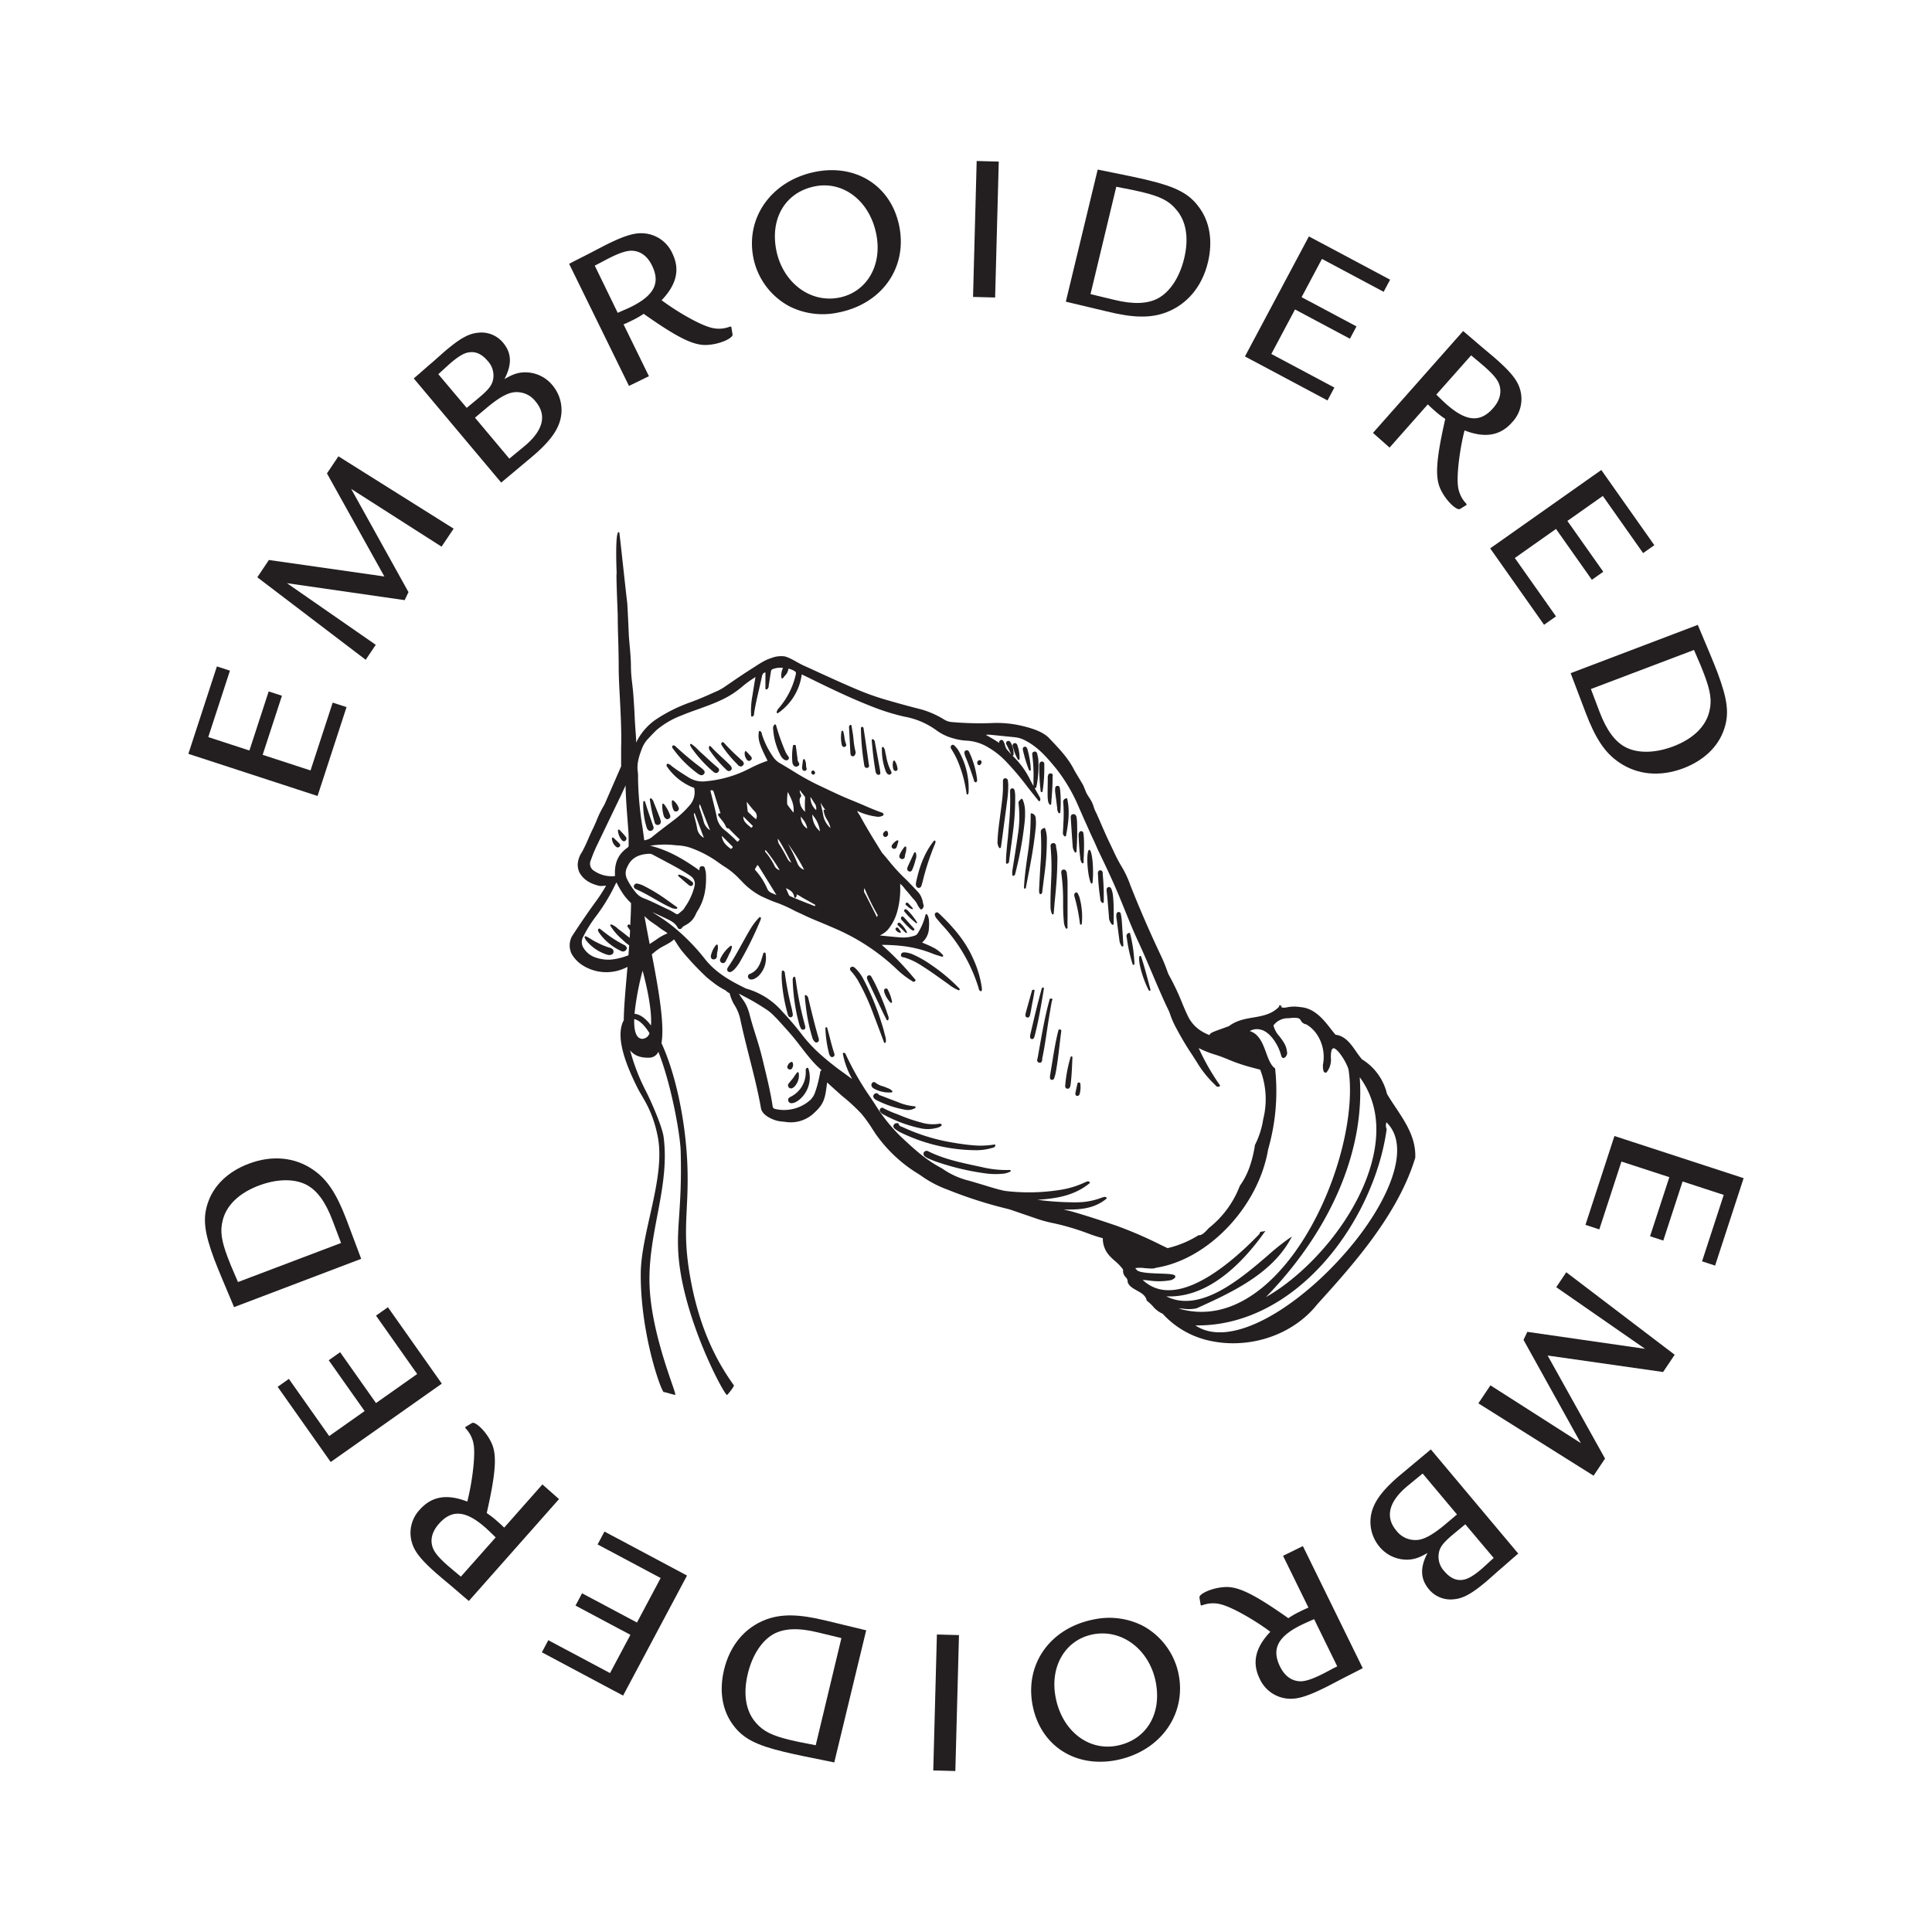 <svg id="Layer_1" data-name="Layer 1" xmlns="http://www.w3.org/2000/svg" viewBox="0 0 600 600"><defs><style>.cls-1{fill:#231f20;}</style></defs><polygon class="cls-1" points="107.62 219.6 103.32 218.2 96.44 239.27 81.57 234.42 87.56 216.07 83.44 214.73 77.46 233.08 64.68 228.91 71.41 208.28 67.36 206.96 58.5 234.11 98.62 247.2 107.62 219.6"/><polygon class="cls-1" points="116.69 200.25 89.11 181.11 125.67 186.38 126.86 183.89 109.06 151.83 137.13 169.77 140.88 164.18 105.1 141.71 101.54 147.02 119.37 179.03 83.51 173.91 79.91 179.28 113.57 204.9 116.69 200.25"/><path class="cls-1" d="M164.86,142.16c4.8-4,7.49-7.24,8.71-10.44a12,12,0,0,0-2-12.08,10.93,10.93,0,0,0-8.91-4c-2,.11-3.41.6-6,2.08,2.38-4.52,2.27-8.08-.43-11.29a8.69,8.69,0,0,0-7.81-3.09c-2.82.27-5.45,1.7-9.83,5.38-.62.51-2.2,1.93-4.2,3.7-1.43,1.19-2.36,2.06-5.89,5.11l27.15,32.34Zm-28.74-25.95c2.67-2.42,3.44-3.16,4.11-3.71,2.39-2,4.13-3,5.66-3.1,2-.25,3.86.67,5.53,2.66a6.58,6.58,0,0,1,1.72,5.77c-.36,1.86-1.42,3.19-4.58,5.84l-3.62,3Zm15,10.47c3.41-2.86,5.91-4.35,8-4.78a7.37,7.37,0,0,1,7.22,2.8c3.56,4.24,2.39,9-3.48,13.88l-4.68,3.85-10.67-12.71Z"/><path class="cls-1" d="M201.53,116.83l-7.88-16.09c1.17-.49,1.76-.79,2.6-1.2a28.28,28.28,0,0,0,3.65-2.08c10.31,7.26,15.23,9.74,19.29,9.68a16.4,16.4,0,0,0,6.2-1.41c1.56-.76,2.22-1.38,2.1-1.92l-.37-2.26-.3-.16a9.47,9.47,0,0,1-6.4.25c-3.48-1-10.15-4.82-14.95-8.4,4.66-4.87,5.77-9.57,3.34-14.54A10.53,10.53,0,0,0,200,72.47c-2.8-.26-6,.7-11.29,3.31-.95.46-3.13,1.61-5.38,2.78-2.72,1.41-4.93,2.49-6.58,3.38l18.59,37.91ZM184.71,82.5c1.95-1,3.47-1.84,4.72-2.46,3-1.5,5-2.14,6.58-2.18,2.74,0,5,1.56,6.48,4.61,2.67,5.44.64,9.32-6.65,12.9-1.2.59-2.3,1-4,1.79Z"/><path class="cls-1" d="M245.06,95.08a22.91,22.91,0,0,0,15.16,2c13.54-2.6,21.57-13.77,19.09-26.65C276.92,58,266.2,50.87,253.38,53.33c-13.54,2.61-21.86,14-19.44,26.59A22,22,0,0,0,245.06,95.08Zm8.11-37.23c8.89-1.71,17.05,4.73,19,15.06,1.85,9.62-3.08,17.89-11.64,19.53-9,1.74-17.54-4.77-19.48-14.91C239.17,67.59,244.08,59.6,253.17,57.85Z"/><rect class="cls-1" x="285.06" y="67.77" width="42.23" height="6.86" transform="translate(226.83 375.36) rotate(-88.47)"/><path class="cls-1" d="M362.2,97c6.49-2.48,11.12-8,12.93-15.52,1.61-6.67.56-12.82-2.94-17.36-3-4-7-6.08-15.51-8.13-3-.74-7.22-1.61-15.78-3.33L331,93.69l12.63,3C352,98.77,357.37,98.83,362.2,97ZM346.67,58c5.82,1.13,5.82,1.13,8.09,1.67C360.26,61,363,62.35,365.21,65c3.18,3.57,4.08,8.93,2.54,15.28-1.39,5.76-4.32,10.26-8,12.31-3.31,1.8-7.74,2-13.83.5l-7.25-1.75Z"/><polygon class="cls-1" points="414.4 120.36 394.82 109.93 402.18 96.11 419.23 105.19 421.27 101.37 404.22 92.29 410.54 80.41 429.71 90.62 431.71 86.86 406.49 73.42 386.63 110.7 412.27 124.36 414.4 120.36"/><path class="cls-1" d="M431.55,139l11.87-13.42c.9.89,1.4,1.33,2.1,1.94a27.56,27.56,0,0,0,3.32,2.58c-2.79,12.3-3.2,17.8-1.61,21.52a16.6,16.6,0,0,0,3.67,5.2c1.3,1.15,2.13,1.52,2.58,1.21l1.95-1.2,0-.34a9.46,9.46,0,0,1-2.67-5.82c-.36-3.61.58-11.22,2.07-17,6.28,2.44,11.05,1.68,14.71-2.46A10.52,10.52,0,0,0,472,120.7c-.82-2.69-2.92-5.25-7.36-9.18-.8-.7-2.69-2.29-4.63-3.91-2.34-2-4.18-3.61-5.62-4.8l-28,31.63Zm25.32-28.64c1.69,1.41,3,2.5,4.08,3.43,2.54,2.25,3.87,3.77,4.52,5.24,1,2.53.46,5.21-1.79,7.75-4,4.54-8.38,4.15-14.46-1.23-1-.88-1.85-1.73-3.16-3Z"/><polygon class="cls-1" points="479.52 194.03 483.23 191.42 470.44 173.29 483.23 164.27 494.37 180.06 497.91 177.56 486.77 161.78 497.77 154.02 510.28 171.77 513.77 169.31 497.3 145.96 462.79 170.3 479.52 194.03"/><path class="cls-1" d="M492.39,221.2c3.07,8.1,6,12.53,10.29,15.47,5.71,4,12.89,4.66,20.11,1.92,6.42-2.44,10.9-6.78,12.68-12.23,1.61-4.75,1-9.23-2.05-17.39-1.11-2.93-2.75-6.87-6.16-14.91l-39.48,15Zm33.7-19.35c2.35,5.45,2.35,5.45,3.18,7.63,2,5.29,2.42,8.27,1.55,11.59-1.16,4.65-5.07,8.41-11.18,10.73-5.54,2.1-10.91,2.22-14.7.31-3.36-1.72-6-5.28-8.22-11.13l-2.65-7Z"/><polygon class="cls-1" points="501.38 352.8 492.38 380.39 496.68 381.8 503.55 360.73 518.43 365.58 512.44 383.93 516.55 385.27 522.54 366.92 535.32 371.09 528.59 391.72 532.64 393.04 541.5 365.89 501.38 352.8"/><polygon class="cls-1" points="483.31 399.75 510.89 418.89 474.33 413.62 473.14 416.11 490.94 448.17 462.87 430.23 459.12 435.82 494.9 458.29 498.46 452.98 480.63 420.97 516.49 426.09 520.09 420.73 486.42 395.11 483.31 399.75"/><path class="cls-1" d="M435.13,457.84c-4.79,4-7.48,7.24-8.71,10.44a12,12,0,0,0,2,12.08,11,11,0,0,0,8.92,4c2-.11,3.41-.6,6-2.08-2.38,4.52-2.26,8.08.43,11.29a8.71,8.71,0,0,0,7.82,3.09c2.81-.27,5.44-1.7,9.83-5.38.61-.51,2.2-1.93,4.2-3.7,1.43-1.19,2.35-2.06,5.88-5.11l-27.14-32.34Zm28.75,26c-2.67,2.42-3.44,3.16-4.11,3.71-2.4,2-4.13,2.95-5.66,3.1-2,.25-3.86-.67-5.53-2.66a6.55,6.55,0,0,1-1.72-5.77c.35-1.86,1.41-3.19,4.57-5.84l3.63-3Zm-15-10.47c-3.42,2.86-5.91,4.35-8,4.78a7.38,7.38,0,0,1-7.23-2.8c-3.55-4.24-2.38-9,3.48-13.88l4.69-3.85,10.66,12.71Z"/><path class="cls-1" d="M398.46,483.17l7.89,16.09c-1.17.49-1.77.79-2.6,1.2a27.62,27.62,0,0,0-3.65,2.08c-10.31-7.26-15.24-9.74-19.29-9.68a16.4,16.4,0,0,0-6.2,1.41c-1.56.76-2.22,1.38-2.1,1.92l.37,2.26.29.16a9.49,9.49,0,0,1,6.41-.25c3.47,1,10.15,4.82,14.94,8.4-4.65,4.87-5.76,9.57-3.33,14.54a10.53,10.53,0,0,0,8.77,6.23c2.8.26,6-.7,11.28-3.31,1-.46,3.14-1.61,5.39-2.78,2.72-1.41,4.93-2.49,6.58-3.38l-18.59-37.91Zm16.83,34.33c-2,1-3.47,1.84-4.73,2.46-3.05,1.5-5,2.14-6.57,2.18-2.74,0-5-1.56-6.48-4.61-2.67-5.44-.64-9.32,6.65-12.9,1.2-.59,2.3-1.05,3.95-1.79Z"/><path class="cls-1" d="M354.94,504.92a23,23,0,0,0-15.17-2c-13.54,2.6-21.56,13.77-19.09,26.65,2.39,12.43,13.11,19.53,25.93,17.07,13.54-2.61,21.87-14,19.44-26.59A22,22,0,0,0,354.94,504.92Zm-8.11,37.23c-8.9,1.71-17.05-4.73-19-15.06-1.85-9.62,3.07-17.89,11.64-19.53,9-1.74,17.53,4.77,19.48,14.91C360.83,532.41,355.92,540.4,346.83,542.15Z"/><rect class="cls-1" x="272.71" y="525.37" width="42.23" height="6.86" transform="translate(-242.63 808.41) rotate(-88.47)"/><path class="cls-1" d="M237.79,503c-6.49,2.48-11.11,8-12.92,15.52-1.61,6.67-.56,12.82,2.93,17.36,3,4,7,6.08,15.52,8.13,3,.74,7.21,1.61,15.77,3.33L269,506.31l-12.62-3.05C248,501.23,242.63,501.17,237.79,503Zm15.54,39c-5.83-1.13-5.83-1.13-8.09-1.67-5.5-1.33-8.2-2.67-10.45-5.27-3.18-3.57-4.08-8.93-2.55-15.28,1.39-5.76,4.33-10.26,8-12.31,3.31-1.8,7.74-2,13.82-.5l7.25,1.75Z"/><polygon class="cls-1" points="185.59 479.64 205.17 490.07 197.82 503.89 180.76 494.81 178.73 498.63 195.78 507.71 189.45 519.59 170.28 509.38 168.28 513.14 193.51 526.58 213.36 489.3 187.72 475.64 185.59 479.64"/><path class="cls-1" d="M168.45,461l-11.87,13.42c-.9-.89-1.4-1.33-2.1-1.94a28.37,28.37,0,0,0-3.32-2.58c2.78-12.3,3.2-17.8,1.6-21.52a16.28,16.28,0,0,0-3.67-5.2c-1.29-1.15-2.12-1.52-2.57-1.21l-2,1.2,0,.34a9.46,9.46,0,0,1,2.67,5.82c.36,3.61-.59,11.22-2.07,17-6.28-2.44-11-1.68-14.71,2.46A10.5,10.5,0,0,0,128,479.3c.82,2.69,2.92,5.25,7.36,9.18.79.7,2.68,2.29,4.62,3.91,2.34,2,4.19,3.61,5.63,4.8l28-31.63Zm-25.32,28.64c-1.69-1.41-3-2.5-4.08-3.43-2.55-2.25-3.87-3.77-4.52-5.24-1.06-2.53-.46-5.21,1.79-7.75,4-4.54,8.37-4.15,14.46,1.23,1,.88,1.85,1.73,3.16,3Z"/><polygon class="cls-1" points="120.47 405.97 116.77 408.58 129.56 426.71 116.77 435.73 105.63 419.94 102.09 422.44 113.23 438.22 102.23 445.98 89.71 428.23 86.23 430.69 102.7 454.04 137.21 429.7 120.47 405.97"/><path class="cls-1" d="M107.61,378.8c-3.08-8.09-6-12.53-10.29-15.47-5.71-4-12.89-4.66-20.11-1.91-6.42,2.43-10.9,6.77-12.68,12.22-1.62,4.75-1.05,9.24,2,17.4,1.11,2.92,2.75,6.86,6.16,14.9l39.48-15Zm-33.7,19.35c-2.35-5.44-2.35-5.44-3.18-7.62-2-5.3-2.43-8.27-1.55-11.6,1.16-4.64,5.07-8.41,11.17-10.73,5.55-2.1,10.92-2.22,14.71-.31,3.36,1.72,6,5.28,8.21,11.13l2.65,7Z"/><path class="cls-1" d="M327,379.84A76.21,76.21,0,0,1,337.76,383a48.08,48.08,0,0,0,4.73,1.54,7.87,7.87,0,0,0,1.89,5.24,21.08,21.08,0,0,0,1.71,1.69,14.23,14.23,0,0,1,2.71,2.84,2.66,2.66,0,0,0,.78,2.3,2,2,0,0,1,.63,1.48l0,.14c.48,1.23,1.71,1.91,2.89,2.57,1.36.76,2.65,1.48,3,3l0,.1.09.07a12.89,12.89,0,0,1,1.8,1.66,8.3,8.3,0,0,0,3.08,2.36,27.65,27.65,0,0,0,15.54,8.57,32.9,32.9,0,0,0,7.28.59c10-.26,19.4-4.78,25.19-12.08,10.57-11.68,25.06-27.67,30.45-45.55v-.08c.19-6.1-3-10.81-6-15.38-.95-1.41-1.93-2.88-2.79-4.35A17.24,17.24,0,0,0,423,329a27.76,27.76,0,0,1-1.83-2.42c-1.59-2.28-3.36-4.88-6.42-5.23-.43-.51-.86-1.06-1.32-1.64-2.31-3-5.18-6.64-9.57-6.94a11.67,11.67,0,0,0-4.24.07,3.52,3.52,0,0,1-1.71,0s0,0,0,0l.21-.14-.28-.17,0-.5-.3.33-.41-.19.13.45c-2.3,2.38-5.13,2.88-8.14,3.39-2.58.43-5.2.93-7.47,2.67-5.12,1.88-5.65,1.93-6.07,2.77a16.11,16.11,0,0,1-2.79-1.43,11.22,11.22,0,0,1-3.93-4.57c-.72-1.52-1.4-3.1-2-4.62a76.76,76.76,0,0,0-4-8.3l-.31-.82a49.9,49.9,0,0,0-2.05-5c-3.16-6.67-6.16-13.54-8.91-20.41-.2-.48-.39-1-.58-1.46a30.65,30.65,0,0,0-2.58-5.55,45.63,45.63,0,0,1-2.57-4.89c-.27-.59-.56-1.18-.84-1.77-1.09-2.22-2.1-4.54-3.08-6.78-.41-1-.84-1.92-1.26-2.88-.1-.24-.22-.47-.33-.71a9.22,9.22,0,0,1-.62-1.47c-.75-2.38-1.16-2.42-2.34-4.53l-1-2.42c-.42-.73-.85-1.45-1.29-2.18-.57-.94-1.17-1.91-1.69-2.91-1.79-3.41-4.45-6.2-7-8.89l-.65-.68c-2-2.08-5.87-3.24-9.48-4a33.86,33.86,0,0,0-8.37-.62,98.88,98.88,0,0,1-12.32-.32,5.1,5.1,0,0,1-2.16-.65,28.76,28.76,0,0,0-7.28-3.27c-3.36-.84-7-1.83-11.39-3.11a80,80,0,0,1-8.68-3.12c-4-1.68-8-3.52-11.91-5.3q-2.29-1.07-4.62-2.11c-1.89-.86-3.93-2.33-5.83-2.83a8.22,8.22,0,0,0-4.19.52c-2.22.66-4.22,2.14-6.18,3.37s-4,2.61-5.92,3.93l-1.88,1.28a17,17,0,0,1-2.62,1.57l-1.58.7c-2.22,1-4.51,2-6.82,2.84a48.07,48.07,0,0,0-11.08,5.55,18.39,18.39,0,0,0-5.89,7c0-.15,0-.31,0-.48s0-.26,0-.39l-.12-1.83c-.14-1.9-.28-3.88-.36-5.81s-.22-3.76-.34-5.64c-.22-3.51-.77-5.92-.8-9.5,0-2.3-.23-4.62-.43-6.87-.08-.94-.16-1.86-.23-2.8v-.15c0-.31-.41-9.29-.49-9.92-.48-3.79-2.07-19-2.46-21.86-1.46-1.47-.82,12.66-.82,12.66-.23.21.35,12.79.34,13.23s0,.6,0,.9v.32c0,.13,0,.26,0,.39s.06,2.94.06,3.18c.13,3.76.19,6.44.23,9.78v1c0,3.54.22,7.14.4,10.62.25,4.88.5,9.91.36,14.87,0,.14,0,5.7,0,5.67l-3,6.89-2,4.59a5.19,5.19,0,0,1-.33.67A31.59,31.59,0,0,0,185.2,255c-.39.89-.78,1.81-1.22,2.69s-.89,1.92-1.3,2.86a42.72,42.72,0,0,1-1.87,3.93l-.14.24a7.55,7.55,0,0,0-1.24,3.51,5.66,5.66,0,0,0,.51,2.69c1.4,2.66,4.09,3.74,6.38,4.23a19,19,0,0,0,1.91-.11,50.72,50.72,0,0,1-3.55,5.42c-2.21,3.06-4.46,6.33-7.05,10.32a6,6,0,0,0-.07,5.51,10.22,10.22,0,0,0,3.1,3.31,13.75,13.75,0,0,0,13.09,1.2c.38-.14.75-.35,1.12-.52-.57,6.67-1.11,12.2-1.15,16.55-2.89,5.32,1,14.54,4.4,21.3,1.49,2.9,4.65,6.84,6.2,15.13,2.34,12.54-5.28,29.66-5.33,42.4-.07,19,6.51,36.88,7.18,36.68.3-.09,3.23.93,3.53.83.61-.18-7.69-18.89-8-34.87s6.41-30.05,4.38-45.26c-.44-3.28-4-11.25-5.39-14a62.32,62.32,0,0,1-5-12.85c1.25,1.58,3.14,2.39,6.05,2.28a3.14,3.14,0,0,0,2.72-1.82c4.14,10.49,6.8,25.93,6.93,30.82.56,20.56-2.08,24.89-.08,37.47,3,18.73,13.85,38.59,14.48,38.28.28-.14,2.3-2.72,2.12-3-5.25-7.3-10.63-17.42-13.48-33.14s-.3-20.93-1-36.26c-.68-14-3.89-28-8-36.86,1-5.8-.87-16.5-3-27.6l.63-.5a17.84,17.84,0,0,1,1.69-1.28c1.19-.8,3.52-1.74,4.56-2.86.79,1.09,1.46,2.37,2.55,3.71a89.76,89.76,0,0,0,6.89,7.39,20.78,20.78,0,0,0,2.28,1.94,24.39,24.39,0,0,0,4.51,2.92c-.06,0-.3,0,1.07.82a14,14,0,0,0,1.31,3.34A13.65,13.65,0,0,1,230,317c.82,3.83,1.8,7.68,2.74,11.41,1.31,5.14,2.66,10.46,3.59,15.78.35,1.94,2.91,3.31,5,3.87a12.11,12.11,0,0,0,1.69.26l.85.09a10.48,10.48,0,0,0,9-2.81c3.13-2.87,3.39-4.54,4-9.44,2.57,2.35.88.83,4.6,4.15a58,58,0,0,1,6.05,5.57,42.55,42.55,0,0,1,3.44,4.78l.87,1.33a44.2,44.2,0,0,0,12.45,12c.76.47,1.45.9,2.12,1.38a33.89,33.89,0,0,0,7.79,4.05,134.92,134.92,0,0,0,18.69,6c.43.1.86.24,1.27.38l1.32.45,6.8,2.33A39.57,39.57,0,0,0,327,379.84Zm103.58-31.29c8.22,8,0,25.63-12,39.64-14.72,17.27-36.05,31.06-47.35,23.42,14.13.26,28.13-6.49,39.53-19.07,10.37-11.43,17.8-27,19.87-41.75v-.08l0-.08A2.93,2.93,0,0,1,430.57,348.55Zm-8.29-14c4.89,6.69,6.31,14.91,4.21,24.44-4,18.23-19.76,36.16-33.35,43.83C413.33,382.05,423.89,357.32,422.28,334.59Zm-30.43-14.71c2.85,1,5.17,4.75,6,7.89.11.49.32.78.63.84h0c.32.05.65-.16.92-.58a1.74,1.74,0,0,0,.22-1.62c-.15-1.73-1.25-3.16-2.31-4.55a7.64,7.64,0,0,1-1.83-3.37,5.58,5.58,0,0,1,4.63-2.23c3.27-.36,3.53.12,3.84.67a2.26,2.26,0,0,0,1.68,1.23c4,2.22,6.23,7.64,5.2,12.6,0,1.82.26,2.19.53,2.32A.54.54,0,0,0,412,333a6.23,6.23,0,0,0,1.32-4.44c-.08-2.56.48-2.93.72-3a.46.46,0,0,1,.2,0c1.36.26,4,4.5,4.56,6.6,2.86,18.58-8.1,52.14-26.52,67.5-8.45,7-17.29,9.29-26.22,6.73.57,0,1.14,0,1.7.08a11.68,11.68,0,0,0,3.82-.15c10.3-4.66,23.06-10.44,29.09-21.31l.58-1-1,.65a73.67,73.67,0,0,0-6.47,5.19c-7.55,6.48-18.43,15.81-28.18,13.91a13.38,13.38,0,0,1-3.39-1.17c12.93.61,23.57-10.26,30.31-19.67l.46-.64-.77.18a1,1,0,0,1-.24,0c-.27,0-.77.12-.79.71-6.31,6.59-18.3,17.53-28.24,17.51a11.32,11.32,0,0,1-8.07-3.2l1.74.16a20.39,20.39,0,0,0,7.18-.11c.72-.34,1.32-.7,1.21-1.16-.13-.63-1.32-.73-4.71-.85-2.86-.09-6.77-.24-7.33-1.22l-.05-.07c-.3-.29-.32-.4-.32-.4a9.79,9.79,0,0,1,2.93,0c1.77.14,2.91.21,3.42-.1,16.26-2.51,31.9-19,34.89-36.79a65.37,65.37,0,0,0,2.18-25v-.13l-.11-.08c-1.25-.89-1.95-2.78-2.69-4.79-1-2.77-2.17-5.87-5.09-6.73A4.39,4.39,0,0,1,391.85,319.88ZM201.58,265.15a2.11,2.11,0,0,1,1.14.27l3.12,1.67c2.52,1.33,5.12,2.71,7.6,4.27.36.23.73.46,1.06.72a2.84,2.84,0,0,1,1.2,3.1,19.28,19.28,0,0,1-2.92,6.45l-.35.56a2.49,2.49,0,0,1-.46.52c-.19.18-.41.35-.61.53-1,.87-1,.87-2.1.15a16.81,16.81,0,0,0-2.18-1.15l-.32-.15-1.83-.88c-1.7-.82-3.45-1.67-5.26-2.34a6,6,0,0,1-2.41-1.94,20.73,20.73,0,0,1-2.62-4.13,4.14,4.14,0,0,1,.21-3.65C196,266.57,198.14,265.3,201.58,265.15Zm-17,5.35a2.58,2.58,0,0,1-1.07-3.41,40.76,40.76,0,0,1,2-4.8q3.6-7.5,7.21-15l1.57-3.37s0,.7,0-.06a3.08,3.08,0,0,1,0,.43c0,.11,0,.22,0,.33.14,4.8.54,9,.87,13.71.07,1,.07,2,.07,2.94v1.21a.74.74,0,0,1-.36.76c-2.91,2.06-4.05,4.79-3.88,8.4,0,.13,0,.25,0,.36s0,0,0,.07A9.65,9.65,0,0,1,184.58,270.5ZM189.87,298a12,12,0,0,1-5.28-.78,6.75,6.75,0,0,1-3.25-2.65,3.38,3.38,0,0,1-.17-3.75,39.9,39.9,0,0,1,3.72-6,56.84,56.84,0,0,0,6.13-10c.14-.27.29-.55.44-.78a27,27,0,0,0,2.27,3.88,18.54,18.54,0,0,0,2.24,2.54h0c0,2.38-.13,4.66-.24,6.87l-.25-.17a.27.27,0,0,0-.38,0l-.21.24a.29.29,0,0,0,0,.36c.12.17.23.35.35.53s.29.4.43.61c0,.79-.08,1.6-.12,2.36l-.53-.41c-.86-.69-1.75-1.39-2.65-2.06a6.28,6.28,0,0,1-.58-.47,6.11,6.11,0,0,0-1.88-1.22.33.33,0,0,0-.33.09.3.3,0,0,0,0,.33,18.07,18.07,0,0,0,3.38,4l.44.41a15.43,15.43,0,0,0,2,1.64c-.08,1.05-.15,2.09-.23,3.1A21.1,21.1,0,0,1,189.87,298Zm9.87,24.62c-2.24.15-2.88-2.59-2.78-6.13,1.68.35,3.27,2,4.74,4.37A2.32,2.32,0,0,1,199.74,322.57Zm-2.69-7.73a84.67,84.67,0,0,1,2.52-13.42s3.07,10.86,2.6,17C200.51,316.25,198.78,315,197.05,314.84Zm10.2-25a15.39,15.39,0,0,0-3.39,1.89l-2.1,1.4c-.56-2.92-1.11-5.82-1.62-8.65.5.45,1,.91,1.52,1.34.21.17,2.36,1.64,2.59,1.82a21.39,21.39,0,0,0,2.22,1.54c.34.2.65.5,1,.72C207.39,289.82,207.32,289.77,207.25,289.79ZM255,332.49a.68.68,0,0,0-.31.61l0,.14-.24,1.14a33.42,33.42,0,0,1-1.25,4.66,6.19,6.19,0,0,1-1.47,2.49l-.12.11a12.22,12.22,0,0,1-10.78,2.78,1,1,0,0,1-.9-1c-.74-4.89-2-9.76-3.12-14.46l-.33-1.31c-.52-2.09-1.17-4.16-1.8-6.17-.7-2.23-1.42-4.54-2-6.85-.06-.25-.15-.49-.23-.73l-.15-.44a11.75,11.75,0,0,0-1.78-3.27c-.37-.52-.73-1.06-1.05-1.62l1.42.77a69.07,69.07,0,0,1,7,4.09,13,13,0,0,1,2.43,2l1,1c1.35,1.48,2.74,3,4.08,4.54,1.17,1.34,2.28,2.77,3.34,4.15s2.21,2.86,3.4,4.22c.94,1.08,1.95,2.08,3,3A.22.22,0,0,0,255,332.49ZM338.25,367l-.11-.05a.52.52,0,0,0-.4-.07,8.91,8.91,0,0,0-1,.4,28,28,0,0,1-7.49,2.25,62,62,0,0,1-16.8.36,11.83,11.83,0,0,1-1.82-.39l-.1,0c-1.74-.46-3.49-1-5.19-1.52-1.46-.44-3-.91-4.47-1.32a24.42,24.42,0,0,1-7.73-3.4,12.82,12.82,0,0,0-1.29-.79c-4.74-2.55-8.73-6.32-12.25-9.64a52.41,52.41,0,0,1-7.8-9.79l-1.38-2.1a87.93,87.93,0,0,1-7.87-13.72.43.43,0,0,0-.29-.23l-.09,0a.32.32,0,0,0-.3,0,.4.4,0,0,0-.12.27,25.88,25.88,0,0,0,2.58,7.25l.27.58c-.84-.63-1.69-1.25-2.54-1.87a79.6,79.6,0,0,1-6.47-5.07,45.77,45.77,0,0,1-6.12-6.31,97.16,97.16,0,0,0-6.53-7.71,23,23,0,0,0-10.83-7,3.17,3.17,0,0,1-.71-.27c-5.34-2.6-9.55-5.18-12.74-9.37a63.05,63.05,0,0,0-9.35-9.51,49.31,49.31,0,0,0-5.28-3.77l-1.45-.95-.08-.05.68.32,3.42,1.59.21.11c1.47.69,2.85,1.35,3.63,2.82a.75.75,0,0,0,1.36.08,2.72,2.72,0,0,1,1-.76,3.91,3.91,0,0,0,.44-.26,6.54,6.54,0,0,0,2.78-3.06,9.39,9.39,0,0,1,.73-1.36l.15-.25c1.82-3.09,2.56-6.63,2.33-11.17a4.64,4.64,0,0,0-.26-1.26c0-.05,0-.11,0-.18-.08-.31-.23-.91-1-.82s-.71.61-.76.93l0,.13a1,1,0,0,0,0,.24c-4.45-3.16-9.37-6.23-15.3-7.67l.42-.08.25,0a28,28,0,0,1,7.26-.06l1,.07a14.37,14.37,0,0,1,4.35,1,34.4,34.4,0,0,1,7.4,3.91l.18.13c.84.61,1.71,1.23,2.61,1.77a23.92,23.92,0,0,1,4.37,3.7l.46.45a22.43,22.43,0,0,0,6.18,4.79c1.4.65,2.92,1.34,4.47,1.9a39.93,39.93,0,0,1,5.61,2.47c.54.29,1.11.54,1.67.79l1,.46c2,1,4.14,1.86,6.18,2.71,1.37.57,2.78,1.17,4.16,1.78a65,65,0,0,1,18.88,12.44,27.22,27.22,0,0,0,4.81,3.75l.09.06a.63.63,0,0,0,1-.08.28.28,0,0,0,0-.37l-1-1.17a88.22,88.22,0,0,0-9.43-9.62h.08a54.5,54.5,0,0,1,6.8.41,35.85,35.85,0,0,1,9,2.34c.63.26,1.3.45,1.94.65l.88.27a.29.29,0,0,0,.33-.11.29.29,0,0,0,0-.35,9.37,9.37,0,0,0-3.2-2.46c-.79-.42-1.61-.77-2.48-1.13l-.82-.35a6.1,6.1,0,0,0,2.09-3.95c.21-2.58.06-3.9-.51-4.73a.31.31,0,0,0-.3-.12.28.28,0,0,0-.22.22,18.91,18.91,0,0,1-2.29,5.51,1.75,1.75,0,0,1-.89.87,10.73,10.73,0,0,1-4.24.63c-1.51-.09-3-.25-4.53-.4l-1.61-.16h-.22a1,1,0,0,1-.32,0,4.12,4.12,0,0,1,.65-.45l.32-.2a7,7,0,0,0,1.49-1.26,15.15,15.15,0,0,0,2.79-5.3,26.49,26.49,0,0,0,1-7.92c0-.11,0-.23,0-.34a2.15,2.15,0,0,1,0-.62,7,7,0,0,1,1.35,1.42,10.69,10.69,0,0,0,.69.82c.37.41.74.85,1.08,1.28s.82,1,1.28,1.48a5.79,5.79,0,0,1,.92,1.39,6.35,6.35,0,0,0,1,1.49.28.28,0,0,0,.38,0,1.26,1.26,0,0,0,.51-1.42c-.06-.23-.12-.46-.17-.69a6.49,6.49,0,0,0-1.4-3.13l-.72-.77c-1.31-1.38-2.66-2.81-4.07-4.14a59.15,59.15,0,0,1-4.56-5.1c-.65-.79-1.3-1.58-2-2.35a.76.76,0,0,1-.07-.13,1.14,1.14,0,0,0-.1-.19c-2.2-3.53-4.47-7.19-6.51-10.94a6.18,6.18,0,0,0-.4-.64,4.91,4.91,0,0,1-.56-1,2.6,2.6,0,0,1,.56.22l.29.14a20,20,0,0,0,5,1.36,3,3,0,0,0,2.21-.36.29.29,0,0,0,.09-.38l-.07-.15c-.06-.11-.11-.24-.27-.29-2-.69-4-1.53-5.85-2.35-1.17-.5-2.38-1-3.58-1.5-3-1.18-5.87-2.57-8.7-3.91l-2.28-1.08a79.53,79.53,0,0,1-7.61-4.28c-1.23-.75-2.51-1.52-3.78-2.26a6.45,6.45,0,0,1-2.07-1.89,26,26,0,0,1-3.51-7,2.1,2.1,0,0,1-.06-.24,1.16,1.16,0,0,0-.49-.86.31.31,0,0,0-.28,0,.4.4,0,0,0-.16.22c-.33,2.33.15,3.95,2.72,9a39.91,39.91,0,0,0-5.39,2.31c-.72.36-1.44.71-2.17,1.05a36.33,36.33,0,0,1-11.54,3,8.1,8.1,0,0,1-5.35-1.13l-.88-.56c-1.42-.9-2.89-1.82-4.24-2.86l-.26-.21a2.94,2.94,0,0,0-1.1-.67.28.28,0,0,0-.31.11.62.62,0,0,0,0,.77,17.81,17.81,0,0,0,7.95,6.44l.22.07c.24.06.27.08.29.22a6.07,6.07,0,0,1-1.22,5.06,30,30,0,0,1-4.59,4.43c-.69.54-1.39,1.06-2.08,1.59-1.78,1.35-3.61,2.74-5.36,4.18a4.22,4.22,0,0,1-1.58.75,3.73,3.73,0,0,1-.64.16,2.46,2.46,0,0,1-.14-.67c-.14-1.08-.29-2.16-.44-3.24a104.69,104.69,0,0,1-1.4-15.28v-.44a9.33,9.33,0,0,0-.06-1.49c-.38-2.45.23-4.68,1.24-7.29a9.22,9.22,0,0,1,1.72-2.89l.24-.25c.86-.93,1.75-1.89,2.68-2.76a26.69,26.69,0,0,1,7.84-4.53c1.7-.71,3.46-1.34,5.16-1.94,2.4-.87,4.88-1.76,7.24-2.89a28.1,28.1,0,0,0,6.13-3.93,32.63,32.63,0,0,1,3.86-2.84l.14-.1a.53.53,0,0,1,.27-.14c-.09.57-.19,1.15-.29,1.73-.22,1.36-.45,2.72-.66,4.09a25.66,25.66,0,0,0-.39,6.2.29.29,0,0,0,.13.22.3.3,0,0,0,.26,0,.8.8,0,0,0,.52-.83s0-.09,0-.12c.39-2.58,1-5.16,1.58-7.66.3-1.29.6-2.59.88-3.89.16-.77.47-1.12,1.07-1.2v5a.28.28,0,0,0,.16.26.27.27,0,0,0,.3,0l.12-.09a1.4,1.4,0,0,0,.45-1c0-.06,0-.11,0-.16.15-.87.28-1.73.41-2.59l.22-1.41c.08-.52.14-.83.52-1a6.17,6.17,0,0,1,3.29-.4,5.23,5.23,0,0,0-.51,3,.29.29,0,0,0,.22.24.28.28,0,0,0,.3-.11c.18-.26.37-.48.56-.71a3.57,3.57,0,0,0,1.09-2.19,5,5,0,0,1,1.84.71c.48.25.58.49.46,1.07a24,24,0,0,1-5,10.14l-.17.21a3.07,3.07,0,0,0-.77,1.34.28.28,0,0,0,.12.3.29.29,0,0,0,.33,0,17.32,17.32,0,0,0,7.34-12l1.4.67c7.46,3.68,14.21,6.94,21.28,9.65a67.3,67.3,0,0,0,9.15,2.79,24.25,24.25,0,0,1,9.83,4.13,15.73,15.73,0,0,0,5.62,2.68,17.53,17.53,0,0,0,4,.66,14.35,14.35,0,0,1,6.6,2.07,24.68,24.68,0,0,1,5.22,4.05,85.36,85.36,0,0,1,6.87,8.06c.85,1.09,1.7,2.19,2.58,3.26.23.3.46.58.73.92l.25.32a.27.27,0,0,0,.29.1.27.27,0,0,0,.22-.21,1.26,1.26,0,0,0-.12-1c-.4-.75-.82-1.48-1.24-2.21-.12-.22-.23-.46-.35-.67h.24a.25.25,0,0,0,.18-.08.24.24,0,0,0,.09-.15,30.91,30.91,0,0,0,.64-8.43,6.38,6.38,0,0,0-.27-1.51c0-.07,0-.16-.05-.25a1.08,1.08,0,0,0-.39-.79.7.7,0,0,0-.59-.07c-.75.16-.61.92-.54,1.32l0,.16a45.26,45.26,0,0,1,.33,7v2.17c-.44-.78-.89-1.54-1.26-2.36a26.21,26.21,0,0,0-5-6.78l-.32-.36c.06,0,.1.1.16.08a.23.23,0,0,0,.14-.07.3.3,0,0,0,.1-.19,6.93,6.93,0,0,0-.83-3.67c-.29-.56-.65-.75-1.08-.56a.65.65,0,0,0-.39.37,1,1,0,0,0,.15.8c.34.7.69,1.39,1,2.08l.45.88c-.34-.37-.68-.74-1-1.11a3.49,3.49,0,0,1-.95-1.69,5.35,5.35,0,0,0-.41-1.12l-.09-.19a.69.69,0,0,0-.76-.38.71.71,0,0,0-.56.6.73.73,0,0,0,0,.33c-1.07-.76-2.22-1.42-3.34-2.06l-.81-.47a7,7,0,0,1,1.59,0l4.57.46,3.05.31a9.12,9.12,0,0,1,3.3,1.13c4,2.1,6.87,5.61,9.42,8.7a52.19,52.19,0,0,1,7,12c.57,1.28,1.13,2.56,1.69,3.84,1,2.16,1.93,4.41,3,6.58L341,264c1.62,3.36,3.29,6.83,4.83,10.3,1.21,2.71,2.35,5.52,3.45,8.23,1.35,3.32,2.75,6.76,4.29,10.07s2.89,6.52,4.26,9.73,2.84,6.66,4.36,9.95c.11.23.22.47.34.7a14.1,14.1,0,0,1,.89,2.09,27.75,27.75,0,0,0,2,4.46,90.74,90.74,0,0,0,4.86,8.12l1.43,2.24a32.77,32.77,0,0,0,5.68,7.05l.11.13a.94.94,0,0,0,1.16.37.27.27,0,0,0,.18-.19.27.27,0,0,0,0-.25,71.42,71.42,0,0,1-6.58-11.51,31,31,0,0,0,5,2c1,.32,2,.66,3,1.06l.23.09c.29.12.59.23.88.36a53.47,53.47,0,0,0,7.28,2.48c.9.25,1.81.48,2.72.72a25.47,25.47,0,0,1,.93,15.39,26.82,26.82,0,0,1-2.71,8.29l.13-.07c-.74,4.24-1.88,8.6-4.67,12.43a30.49,30.49,0,0,1-9.64,13.14c-1,1.11-2.08,2.26-3,2.23a.53.53,0,0,0-.1-.06,32.06,32.06,0,0,1-9.7,4.07l-.94-.44-1.14-.55a126.58,126.58,0,0,0-14.09-6.07c-3.49-1.18-8.1-2.73-12.8-4.1-.89-.27-1.8-.48-2.68-.69l-.66-.16c4.78.11,9.29-.09,13.27-3.3a.24.24,0,0,0,.1-.28.3.3,0,0,0-.19-.22l-.14-.05a.6.6,0,0,0-.36-.06,9.12,9.12,0,0,0-.93.28,21.68,21.68,0,0,1-7.78,1.41,85.89,85.89,0,0,1-12.1-.79c5.81-.37,11.39-1.22,16.18-5.11a.23.23,0,0,0,.11-.26A.31.31,0,0,0,338.25,367Zm-89.64-120.5a1.65,1.65,0,0,1-.23-.78,1.28,1.28,0,0,0,0-.19c0-.06,0-.11,0-.14l.31.39,1.21,1.55a.72.72,0,0,1,.13.54,31.53,31.53,0,0,0,0,4.24,5,5,0,0,1-1.69-3.35,1.68,1.68,0,0,1,.36-1.29C248.93,247.21,248.77,246.85,248.61,246.51Zm2.1,10.84a4.16,4.16,0,0,1-2-3.76c.16.23.32.43.47.65A6.23,6.23,0,0,1,250.71,257.35Zm-26.54,2.24,3.29,3.3a.34.34,0,0,1,.11.19c0,.09-.12.21-.26.33-.27.29-.29.25-.4.18C225.38,262.48,224.32,261.36,224.17,259.59Zm7.8-10.48.12.17c.28.32.55.66.81,1,.45.56.93,1.15,1.45,1.68a2.13,2.13,0,0,1,.47,2.46,15,15,0,0,1-1.57-1.37c-.32-.3-.62-.59-.94-.87,0,0-.09-.08-.13-.41q-.13-1.12-.24-2.25l-.05-.52Zm2.67,21.2c-.24-.24-.23-.35-.09-.56s.35-.56.52-.85l.15-.25a1.64,1.64,0,0,1,.54.64l.1.16q2.65,4.24,5.27,8.52h0l-.29-.13c-.5-.21-.93-.38-1.37-.58a2.45,2.45,0,0,1-1.2-1.27A20.84,20.84,0,0,0,234.64,270.31Zm12,8.27a.28.28,0,0,0,.2.23.29.29,0,0,0,.28-.06h0a1,1,0,0,0,.27-1,11.49,11.49,0,0,1,1.32.73c.28.18.56.35.86.51,1.09.6,2.18,1.21,3.26,1.83l.08.05c.34.18.32.21.24.38s-.13.2-.55,0l-1-.4c-2-.76-4-1.55-6-2.44a1,1,0,0,1-.64-.52l-.88-2.05C245.45,276.44,246.43,277.07,246.67,278.58Zm3.06-8.48a3.24,3.24,0,0,1-2-1.87,50.78,50.78,0,0,0-3-6.17A57.74,57.74,0,0,1,249.73,270.1Zm2.55-17.22c.13.2.26.4.4.6a9.41,9.41,0,0,1,2,4.71A6.75,6.75,0,0,1,252.28,252.88Zm1.22-1.28a5.16,5.16,0,0,1-1.76-4.11c.46.76.92,1.46,1.36,2.15l.15.23a2.83,2.83,0,0,1,.25,1.67Zm-7.08.76-.09-.12c-.54-.7-1.05-1.35-1.54-2a1.52,1.52,0,0,1-.29-.57,17.42,17.42,0,0,1,.18-3.72l.09.19C245.78,248.11,246.74,250,246.42,252.36ZM245.28,267l.48.9a2.66,2.66,0,0,1-1.21-1.25c-.69-1.31-1.52-2.85-2.48-4.32a2.86,2.86,0,0,1-.48-1.87C243,262.56,244.09,264.71,245.28,267Zm-7.4-2.88.18.22c.41.52.82,1,1.21,1.56a45.91,45.91,0,0,1,2.87,4.34,2.46,2.46,0,0,1-1.63-1.39,19.27,19.27,0,0,0-2.74-4.18.64.64,0,0,1-.18-.33.33.33,0,0,1,.14-.3l0,0A.5.5,0,0,1,237.88,264.09ZM231.28,254l2.33,2.31c.33.33.08.37,0,.51-.28.29-.29.26-.38.19s-.31-.27-.47-.4c-1-.83-2-1.63-1.91-3.08Zm-7.49-1.35a.59.59,0,0,0-.43-.07.22.22,0,0,0-.11,0,.58.58,0,0,0-.24.38.63.63,0,0,0,.19.48l.06.07c.25.36.53.71.79,1.05a7.86,7.86,0,0,1,1.4,2.21.75.75,0,0,0,.72.5.41.41,0,0,1,.2.05c.93,1,2,2.08,3.23,3.24.14.12.15.14-.1.4l-.18.23c-.09.12-.17.19-.23.19a.36.36,0,0,1-.23-.12l-1-1c-.92-.85-1.86-1.74-2.88-2.52a6.53,6.53,0,0,1-2.42-4.19c-.32-1.55-.71-3.11-1.09-4.62-.2-.81-.41-1.62-.6-2.43,0-.09-.05-.18-.07-.27a2.32,2.32,0,0,1-.13-.78c.79-.07.81,0,1.05.72Q222.73,249.46,223.79,252.65Zm-3.28,5.19a4.68,4.68,0,0,1-2-2.78c-.21-.86-.48-1.71-.75-2.53-.16-.48-.32-1-.46-1.45a1.32,1.32,0,0,1,.07-1.33C218.39,252.48,219.42,255.09,220.51,257.84Zm-1.91,2.35a4,4,0,0,1-2.09-2.84,24.18,24.18,0,0,0-.6-2.71c-.11-.41-.22-.82-.32-1.24s-.14-.69.12-.93l0,0C216.71,255.12,217.64,257.67,218.6,260.19Zm38.28-5.56a8.57,8.57,0,0,1,1.05,2.53,7,7,0,0,1-2.26-3.89c-.11-.73-.27-1.45-.43-2.15s-.29-1.26-.39-1.9a9.49,9.49,0,0,0,1.62,2.42,2.27,2.27,0,0,0-.28-.18.3.3,0,0,0-.29,0,.32.32,0,0,0-.12.26A7.41,7.41,0,0,0,256.88,254.63Zm15.44,29.11c.29.51.34.6,0,1.05l-.57-1.15-1.63-3.23-.39-.77c-.35-.69-.7-1.4-1.08-2.09a1.64,1.64,0,0,1-.16-1.7,1.35,1.35,0,0,1,.08.21c0,.07,0,.14.08.2A70.16,70.16,0,0,0,272.32,283.74Z"/><path class="cls-1" d="M308.26,356.45l.08,0a1,1,0,0,0,.49-.23,1.09,1.09,0,0,0,.26-.38.28.28,0,0,0,0-.29.28.28,0,0,0-.27-.11,27.91,27.91,0,0,1-5.14.34c-1.61-.08-3.3-.25-5.19-.53-.7-.1-1.41-.2-2.11-.33a59.75,59.75,0,0,1-15.82-4.78l-.43-.18c-.52-.19-.84-.33-1-.78a.57.57,0,0,0-.25-.35.51.51,0,0,0-.42,0l-.16,0a1.06,1.06,0,0,0-.78.58.92.92,0,0,0,.28,1.06,10,10,0,0,0,2.1,1.33,54.33,54.33,0,0,0,23.35,5.41A17.11,17.11,0,0,0,308.26,356.45Z"/><path class="cls-1" d="M303.87,306.69a1.74,1.74,0,0,1,.05.22,1.21,1.21,0,0,0,.51.87.3.3,0,0,0,.35,0l0,0a1.06,1.06,0,0,0,.12-.94l0-.16a32.37,32.37,0,0,0-2.7-9c-2.09-4.74-5.32-9-10.49-13.9l-.32-.28a.65.65,0,0,0-.85,0l0,0a.74.74,0,0,0-.2.74,2.6,2.6,0,0,0,.57,1.05c.2.23.4.46.59.7.4.48.82,1,1.26,1.45A50.71,50.71,0,0,1,303.87,306.69Z"/><path class="cls-1" d="M304.83,362.43l-1.37-.29c-5.11-1.09-10.4-2.21-15.2-4.6a1,1,0,0,0-1.34.32,1,1,0,0,0,.34,1.31,5,5,0,0,0,1,.58l.26.12c.72.31,1.48.64,2.24.9a79.2,79.2,0,0,0,15.18,3.62,22.83,22.83,0,0,0,5.16.15,6.36,6.36,0,0,0,2.65-.69l.05,0a.3.3,0,0,0-.22-.51A32.07,32.07,0,0,1,304.83,362.43Z"/><path class="cls-1" d="M236.23,285.59a1.15,1.15,0,0,0,.07-.34.31.31,0,0,1,0-.1.29.29,0,0,0-.16-.31.31.31,0,0,0-.33.06,19.73,19.73,0,0,0-3,4c-.87,1.45-1.7,3-2.51,4.43-1.29,2.34-2.63,4.77-4.18,7a2.15,2.15,0,0,0-.21.4.79.79,0,0,0,.17.93.81.81,0,0,0,.95.14,3.7,3.7,0,0,0,.89-.61l.26-.26a13.15,13.15,0,0,0,1.54-2.09A109.12,109.12,0,0,0,236,286.16Z"/><path class="cls-1" d="M292.34,304.08l1.54,1.09.72.52a12.61,12.61,0,0,0,3.08,1.83.3.3,0,0,0,.3-.06.21.21,0,0,0,0-.06.29.29,0,0,0,0-.36,54.45,54.45,0,0,0-8.4-7.12l-.15-.1a33.86,33.86,0,0,0-5.67-3.3,8.19,8.19,0,0,0-2.81-.76c-.33,0-1,0-1.13.71s.48.78.73.83l.11,0a19.87,19.87,0,0,1,5.38,2.49C288.21,301.14,290.31,302.63,292.34,304.08Z"/><path class="cls-1" d="M290.29,350.42l.27-.07a3.71,3.71,0,0,0,1.82-.75h0a.28.28,0,0,0,0-.4.75.75,0,0,0-.81-.2,12.08,12.08,0,0,1-5.31-.35,50.06,50.06,0,0,1-6.56-2.2l-1.41-.56a29.85,29.85,0,0,1-3.85-1.7.75.75,0,0,0-1.09.16.86.86,0,0,0,.13,1.07,3,3,0,0,0,1.06.79,42.32,42.32,0,0,0,11.34,4.19A10.28,10.28,0,0,0,290.29,350.42Z"/><path class="cls-1" d="M273.53,321l1,2.7a.28.28,0,0,0,.3.18.26.26,0,0,0,.17-.07.35.35,0,0,0,.09-.17,4.17,4.17,0,0,0-.16-1.82l-.19-.7c-.25-1-.5-2-.82-2.94A79.67,79.67,0,0,0,268,303.82a12.12,12.12,0,0,0-2.5-3.25c-.74-.64-1.19-.24-1.36-.09-.43.5.07,1,.24,1.21a17.33,17.33,0,0,1,2.17,3,70.47,70.47,0,0,1,4.89,10.81C272.15,317.29,272.83,319.13,273.53,321Z"/><path class="cls-1" d="M318.32,251.39a9.84,9.84,0,0,0-.74-3.14.28.28,0,0,0-.21-.17.25.25,0,0,0-.25.06h0l-.1.09c-.67.64-.79.77-.67,1.54a34.83,34.83,0,0,1-.27,9.69c-.29,2.08-.62,4.2-.94,6.25-.19,1.19-.38,2.37-.56,3.55l-.06.39a7.46,7.46,0,0,0-.14,2.08.29.29,0,0,0,.17.23.3.3,0,0,0,.29,0l.11-.08.15-.1a.51.51,0,0,0,.12-.18,112.33,112.33,0,0,0,3-16.39A27.54,27.54,0,0,0,318.32,251.39Z"/><path class="cls-1" d="M326.31,263.21l0,.2a72.85,72.85,0,0,1,.11,10.42l0,.24c-.11,2.38-.22,4.85-.17,7.28a5.69,5.69,0,0,0,.44,2.46.29.29,0,0,0,.31.16.29.29,0,0,0,.14-.08.29.29,0,0,0,.1-.18l.12-1.5c.08-.9.15-1.79.24-2.68.36-3.56.73-7.76.76-11.94a15.77,15.77,0,0,0-.38-4.47,2.19,2.19,0,0,1,0-.27,1.26,1.26,0,0,0-.37-.89.79.79,0,0,0-.62-.11C326.13,262,326.24,262.78,326.31,263.21Z"/><path class="cls-1" d="M310.62,263.36a.26.26,0,0,0,.15-.07.28.28,0,0,0,.08-.15l0-.13c0-.13.06-.27.08-.4l.41-3.07q.74-5.52,1.46-11a32.77,32.77,0,0,0,.32-4.86,10.49,10.49,0,0,0-.12-1.24.78.78,0,0,0-.83-.74c-.25,0-.68.14-.69.86,0,.36,0,.72,0,1.08s0,1,0,1.47c-.07,2.16-.36,4.34-.64,6.45l-.24,1.8c-.06.48-.12,1-.19,1.45-.25,2-.52,4-.6,6v.2a3.33,3.33,0,0,0,.45,2.22A.28.28,0,0,0,310.62,263.36Z"/><path class="cls-1" d="M312.55,264.89c-.06.72-.1,1.43-.12,2.16l0,.89a.28.28,0,0,0,.1.24.34.34,0,0,0,.26.05,1,1,0,0,0,.37-.19.62.62,0,0,0,.19-.4l.42-3.14c.26-1.87.52-3.76.75-5.64a81.47,81.47,0,0,0,.76-11.54,8.43,8.43,0,0,0-.21-1.93.71.71,0,0,0-.82-.55.68.68,0,0,0-.55.65,7.69,7.69,0,0,0,0,.83,75.94,75.94,0,0,1-.18,7.75c-.17,2.1-.35,4.21-.53,6.31C312.81,261.89,312.67,263.39,312.55,264.89Z"/><path class="cls-1" d="M323,277.68a.28.28,0,0,0,.22,0,1.14,1.14,0,0,0,.23-.15.85.85,0,0,0,.25-.67s0-.08,0-.12c.23-1.72.44-3.45.66-5.18a82,82,0,0,0,.75-10.73,10,10,0,0,0-.51-3.5.28.28,0,0,0-.18-.17.36.36,0,0,0-.25,0c-.93.5-1,.63-.91,1.82a72.72,72.72,0,0,1-.14,9.6q-.23,3.74-.41,7.49l0,.21a2.41,2.41,0,0,0,.14,1.22A.26.26,0,0,0,323,277.68Z"/><path class="cls-1" d="M318.58,275.74l.82-4.28c1-5.07,1.77-9.64,2.24-14.34a13,13,0,0,0,0-3,1.54,1.54,0,0,0-1.19-1.51.3.3,0,0,0-.26,0,.24.24,0,0,0-.11.24A79.94,79.94,0,0,1,319,266.37c-.41,3-.84,6.18-1,9.3a.3.3,0,0,0,.25.31.27.27,0,0,0,.23-.08A.24.24,0,0,0,318.58,275.74Z"/><path class="cls-1" d="M290.52,261.55l0-.15a.28.28,0,0,0-.15-.33.33.33,0,0,0-.36.08c-2.66,3.37-4.42,7.52-5.55,13.06a1.87,1.87,0,0,0,0,.63.9.9,0,0,0,.83.9.77.77,0,0,0,.58-.19,1.27,1.27,0,0,0,.29-.48c.12-.39.24-.78.34-1.17A79.3,79.3,0,0,1,290.4,262,1.71,1.71,0,0,0,290.52,261.55Z"/><path class="cls-1" d="M326.82,310.45a.25.25,0,0,0-.06-.22.28.28,0,0,0-.2-.12l-.28,0a.3.3,0,0,0-.3.22l-.24.9-.24.9c-1.19,4.65-2,9.45-2.84,14.09l-.39,2.24-.06.23a1.29,1.29,0,0,0,0,1,.75.75,0,0,0,.54.32.74.74,0,0,0,.61-.11l0,0a1.33,1.33,0,0,0,.31-.88,2.19,2.19,0,0,1,0-.27c.61-2.91,1.06-5.89,1.49-8.77.23-1.49.45-3,.7-4.48s.49-2.93.75-4.38Z"/><path class="cls-1" d="M284.26,344.08l0,0a.27.27,0,0,0,.09-.28.3.3,0,0,0-.27-.22,17.39,17.39,0,0,1-5.42-1.39l-.56-.21c-1.19-.44-2.37-.9-3.56-1.36l-.95-.37-.24-.08a.88.88,0,0,1-.45-.24.93.93,0,0,0-.7-.43.9.9,0,0,0-.75.37.86.86,0,0,0-.26.63,1.25,1.25,0,0,0,.49.81,2.26,2.26,0,0,0,.51.34,31.65,31.65,0,0,0,9,3A4.39,4.39,0,0,0,284.26,344.08Z"/><path class="cls-1" d="M250.71,331.63a.32.32,0,0,0-.28.13l-.09.14a.48.48,0,0,0-.11.24l0,.59,0,.48a8.37,8.37,0,0,1-4.36,7.23l-.23.12c-.13.07-.25.13-.37.21a.92.92,0,0,0-.46,1.12,1,1,0,0,0,1,.72,3.15,3.15,0,0,0,1.53-.48,6.36,6.36,0,0,0,1.34-1,9,9,0,0,0,2.35-9.35A.3.3,0,0,0,250.71,331.63Z"/><path class="cls-1" d="M217.7,238.41a99.65,99.65,0,0,1-7.87-6.58l-.05-.05a.71.71,0,0,0-.83-.23.28.28,0,0,0-.16.14.69.69,0,0,0,.17.76l.06.08a34.52,34.52,0,0,0,7.78,7.78,3.12,3.12,0,0,0,.65.36,1,1,0,0,0,1.05-.17l.12-.12a.86.86,0,0,0-.09-1.22A6.32,6.32,0,0,0,217.7,238.41Z"/><path class="cls-1" d="M251.54,312.14l-.5-2.07a1.38,1.38,0,0,0-.68-1,.29.29,0,0,0-.3,0,.24.24,0,0,0-.13.27l.08.79c0,.53.09,1.06.16,1.6a55.32,55.32,0,0,0,2,10.17l.05.14a3,3,0,0,0,.72,1.42.79.79,0,0,0,.91.23.68.68,0,0,0,.23-.14.77.77,0,0,0,.23-.69,3.47,3.47,0,0,0-.16-.71C253.17,318.83,252.34,315.43,251.54,312.14Z"/><path class="cls-1" d="M331.34,288.38a.15.15,0,0,0,.1-.06.29.29,0,0,0,.1-.22c-.05-1.2,0-2.41,0-3.59l0-1.62c0-3,0-5.93,0-8.71a24.86,24.86,0,0,0-.22-2.83,1.58,1.58,0,0,0-.46-1.15.81.81,0,0,0-.65-.14.73.73,0,0,0-.49.29,1.37,1.37,0,0,0-.08,1l0,.14a60.76,60.76,0,0,1,.52,7.95l0,1.47c0,1.73.06,3.51.23,5.28a4.52,4.52,0,0,0,.55,2A.29.29,0,0,0,331.34,288.38Z"/><path class="cls-1" d="M295.55,232.77c.08.13.14.25.22.37a24.76,24.76,0,0,1,2.13,4.4,38.35,38.35,0,0,1,2.26,8.93.29.29,0,0,0,.26.25.35.35,0,0,0,.22-.08.22.22,0,0,0,.08-.13l0-.09a.84.84,0,0,0,.08-.33,23.46,23.46,0,0,0-3.2-13.11,5.07,5.07,0,0,0-.8-1l-.25-.28c-.16-.18-.57-.65-1.07-.22l0,0a.81.81,0,0,0-.06,1.08A1.19,1.19,0,0,1,295.55,232.77Z"/><path class="cls-1" d="M250,318.47a108,108,0,0,1-2.8-13.64c0-.22-.07-.44-.12-.72l-.11-.55a.29.29,0,0,0-.22-.23.32.32,0,0,0-.3.11,1.33,1.33,0,0,0-.27,1v.11a62.12,62.12,0,0,0,1.18,10.05c.22,1.09.5,2.17.78,3.22l.08.31a6.35,6.35,0,0,0,.47,1.17.76.76,0,0,0,1,.43.62.62,0,0,0,.2-.12.81.81,0,0,0,.2-.76,2.45,2.45,0,0,0-.08-.29Z"/><path class="cls-1" d="M243.69,232.89l-.07-.16a65.94,65.94,0,0,1-2.62-7.54.27.27,0,0,0-.2-.2.29.29,0,0,0-.27.06h0a1.41,1.41,0,0,0-.43,1.24v.09a20.76,20.76,0,0,0,2.41,8.4,3.43,3.43,0,0,0,.73.9,1.55,1.55,0,0,0,.69.41.93.93,0,0,0,.85-.18l.06-.07c.15-.16.32-.5-.07-1A7.07,7.07,0,0,1,243.69,232.89Z"/><path class="cls-1" d="M269.82,305.19l.5,1.05c1.23,2.6,2.45,5.2,3.69,7.8.29.6.59,1.21.92,1.84l.42.85a.33.33,0,0,0,.28.16.37.37,0,0,0,.18-.08.36.36,0,0,0,.08-.12,1.67,1.67,0,0,0-.07-1.22l-.05-.13a76.58,76.58,0,0,0-4.08-10q-.33-.64-.69-1.29l-.33-.61c-.12-.22-.4-.74-1-.48-.2.08-.6.34-.35,1.05A8.88,8.88,0,0,0,269.82,305.19Z"/><path class="cls-1" d="M329.49,319.93a.29.29,0,0,0-.27-.22H329a.27.27,0,0,0-.29.21l-.07.25c0,.17-.09.35-.13.52-.75,3.15-1.27,6.38-1.78,9.52-.21,1.32-.43,2.64-.65,4l0,.08a2.21,2.21,0,0,0,0,.37c0,.49.27.64.49.68a.69.69,0,0,0,.61-.16.51.51,0,0,0,.17-.24,11.82,11.82,0,0,0,.49-1.71c.52-2.75.85-5.57,1.17-8.3.17-1.51.36-3.08.57-4.62a.66.66,0,0,0,0-.29Z"/><path class="cls-1" d="M246,313.92l0-.2a98.53,98.53,0,0,1-2.25-11.41v-.07a.82.82,0,0,0-.53-.8.32.32,0,0,0-.27,0,.26.26,0,0,0-.14.23,17.05,17.05,0,0,0,0,3v.11a52.44,52.44,0,0,0,1.83,10.2c.07.27.29,1.06,1,.93a.75.75,0,0,0,.36-.16c.29-.27.21-.78.16-1.07A4.77,4.77,0,0,0,246,313.92Z"/><path class="cls-1" d="M222.63,238.16c-1.07-.89-2.12-1.86-3.13-2.8-.61-.56-1.22-1.12-1.84-1.67-.32-.29-.61-.58-.91-.88a11.45,11.45,0,0,0-2-1.72.29.29,0,0,0-.36,0,.29.29,0,0,0-.06.34c0,.1.1.19.14.29a5.79,5.79,0,0,0,.36.64,39.94,39.94,0,0,0,6.53,7.17c.3.27,1,.87,1.62.29l.06-.07a.89.89,0,0,0,.28-.66C223.3,238.71,223,238.43,222.63,238.16Z"/><path class="cls-1" d="M334.1,264.75a.24.24,0,0,0,.11-.06.3.3,0,0,0,.1-.2,90,90,0,0,0,.18-9.2,11.26,11.26,0,0,0-.17-1.5,1.28,1.28,0,0,0-.47-.83.87.87,0,0,0-.68-.09c-.7.15-.65.8-.63,1.17l.07,1.16c.16,2.47.33,4.95.51,7.42a3.63,3.63,0,0,0,.66,2A.28.28,0,0,0,334.1,264.75Z"/><path class="cls-1" d="M344.15,281.69c.08.95.15,1.9.24,2.84l0,.16a3.42,3.42,0,0,0,1,2.47.29.29,0,0,0,.31,0,.18.18,0,0,0,.07-.05.28.28,0,0,0,.1-.21v-1l0-1.79c0-.46,0-.91,0-1.36a43.67,43.67,0,0,0-.21-4.41,7.91,7.91,0,0,0-.53-2.3c-.27-.61-.67-.62-1-.51a.75.75,0,0,0-.45.83,3,3,0,0,0,0,.43C343.9,278.43,344,280.09,344.15,281.69Z"/><path class="cls-1" d="M324,306.69a.31.31,0,0,0-.37.14.66.66,0,0,0-.13.24c-1.32,4.74-2.44,9.55-3.52,14.21a3.08,3.08,0,0,0-.07.88.63.63,0,0,0,1.05.37l.08-.1a2.84,2.84,0,0,0,.28-.7c1.27-4.9,2.09-9.91,2.88-14.75A.27.27,0,0,0,324,306.69Z"/><path class="cls-1" d="M237.61,295.88a.31.31,0,0,0-.23-.05c-.11,0-.29.1-.32.22l-.42,1.41c-.59,2.07-1.46,4.11-3.79,5a.81.81,0,0,0-.53,1,.93.93,0,0,0,.8.72,2.16,2.16,0,0,0,1.46-.38,5.68,5.68,0,0,0,1-.72,7.87,7.87,0,0,0,2.17-7A.26.26,0,0,0,237.61,295.88Z"/><path class="cls-1" d="M202.14,254.47c-.62-1.79-1.25-3.64-1.81-5.48a.29.29,0,0,0-.31-.21.31.31,0,0,0-.25.28,23.28,23.28,0,0,0,1.11,8.07,2.1,2.1,0,0,0,.15.3,1,1,0,0,0,1.38.49,1,1,0,0,0,.27-.17,1,1,0,0,0,.21-1.11Z"/><path class="cls-1" d="M330.87,259.73a.21.21,0,0,0,.1-.06.28.28,0,0,0,.09-.16c.68-3.56,1.26-7.37.39-11.38a.28.28,0,0,0-.14-.19.31.31,0,0,0-.23,0,1.1,1.1,0,0,0-.87,1.35,47.46,47.46,0,0,1,0,6.85c0,.74-.07,1.49-.1,2.24v.12a1.25,1.25,0,0,0,.49,1.22A.28.28,0,0,0,330.87,259.73Z"/><path class="cls-1" d="M302.37,242l.08.23a.38.38,0,0,1,0,.1.7.7,0,0,0,.5.62.33.33,0,0,0,.29-.09l.06-.07a.49.49,0,0,0,.13-.28,2.39,2.39,0,0,0,0-.6,27.39,27.39,0,0,0-2.34-8.14l-.05-.09a2.1,2.1,0,0,0-.15-.3.74.74,0,0,0-1.38.49,4.59,4.59,0,0,0,.3,1.09C300.77,237.23,301.59,239.63,302.37,242Z"/><path class="cls-1" d="M269.79,237.15c-.51-3.58-1-7.17-1.58-10.81a.58.58,0,0,0-.38-.6.29.29,0,0,0-.29.08.33.33,0,0,0-.18.29,75.76,75.76,0,0,0,1,11.24l0,.12c.06.36.17,1.1.92,1a.89.89,0,0,0,.44-.18,1.25,1.25,0,0,0,.09-.12,1,1,0,0,0,0-.82A1.94,1.94,0,0,1,269.79,237.15Z"/><path class="cls-1" d="M226.69,237.59c-.79-.8-1.63-1.58-2.44-2.33-1.17-1.08-2.4-2.21-3.54-3.48a.3.3,0,0,0-.29-.1.31.31,0,0,0-.21.23,1.32,1.32,0,0,0,.19,1.1,37,37,0,0,0,4.91,5.79l.16.16a1.79,1.79,0,0,0,.5.39.84.84,0,0,0,1-.12.38.38,0,0,0,.09-.09.79.79,0,0,0,.07-.95A2.8,2.8,0,0,0,226.69,237.59Z"/><path class="cls-1" d="M230.38,236.15l-.18-.16-1.07-1a58.35,58.35,0,0,1-4.23-4.24.58.58,0,0,0-.64-.23.38.38,0,0,0-.13.09.61.61,0,0,0,.05.84l0,.08a35.22,35.22,0,0,0,4.7,5.71l.17.18a1.42,1.42,0,0,0,1,.62.87.87,0,0,0,.59-.26l.1-.09a.89.89,0,0,0,.25-.64A1.45,1.45,0,0,0,230.38,236.15Z"/><path class="cls-1" d="M339.06,274.38a.36.36,0,0,0,.15-.08.26.26,0,0,0,.09-.18c.39-3.81,0-8.89-.75-10.06a.28.28,0,0,0-.26-.13.3.3,0,0,0-.24.16c-.74,1.45-.29,7.79.7,10.11A.3.3,0,0,0,339.06,274.38Z"/><path class="cls-1" d="M341,271.7a61.47,61.47,0,0,0,.7,7.34l0,.16a1.55,1.55,0,0,0,.62,1.18.3.3,0,0,0,.3,0l.07,0a.36.36,0,0,0,.09-.22v-.52a71,71,0,0,0-.31-8.05,1.62,1.62,0,0,1,0-.23,1.25,1.25,0,0,0-.27-.91.7.7,0,0,0-.54-.16.66.66,0,0,0-.51.24,1.44,1.44,0,0,0-.18,1Z"/><path class="cls-1" d="M204.91,253.94c-.59-1.49-1.17-3-1.77-4.47l-.1-.27a2.52,2.52,0,0,0-.76-1.22.29.29,0,0,0-.32,0,.34.34,0,0,0-.15.29,49.8,49.8,0,0,0,1.51,7.17.91.91,0,0,0,1.14.73,1,1,0,0,0,.47-.24,1,1,0,0,0,.25-1A5.8,5.8,0,0,0,204.91,253.94Z"/><path class="cls-1" d="M332.49,328.26a42.92,42.92,0,0,0-1.67,8.76c-.07.6.13,1,.58,1.07a.65.65,0,0,0,.65-.15,1.32,1.32,0,0,0,.33-.59,3.43,3.43,0,0,0,.09-.44c.32-2.37.42-4.8.52-7.14l.06-1.4a.29.29,0,0,0-.23-.3A.3.3,0,0,0,332.49,328.26Z"/><path class="cls-1" d="M346.8,285.56q.4,3.13.82,6.27a3.79,3.79,0,0,0,.73,2,.28.28,0,0,0,.33.1.21.21,0,0,0,.1-.06.3.3,0,0,0,.09-.23l-.14-2.37c-.12-1.83-.23-3.59-.35-5.34a15.64,15.64,0,0,0-.28-1.94c0-.22-.14-.79-.73-.75s-.66.62-.67.86v.12a3.93,3.93,0,0,0,0,.72Z"/><path class="cls-1" d="M336.47,258.9c0-.25-.12-.76-.68-.78s-.77.63-.81.9a4.73,4.73,0,0,0,0,.73c.1,2,.2,4.32.5,6.57l0,.13A3,3,0,0,0,336,268a.29.29,0,0,0,.32.1.2.2,0,0,0,.11-.06.28.28,0,0,0,.1-.21c0-.76,0-1.5.06-2.23.06-1.91.12-3.72,0-5.55A10.93,10.93,0,0,0,336.47,258.9Z"/><path class="cls-1" d="M271.73,230.63l0-.1a1.13,1.13,0,0,0-.57-.93.29.29,0,0,0-.3,0,.27.27,0,0,0-.14.28c.31,3.73.68,6.78,1.17,9.59a1.66,1.66,0,0,0,.47,1,.78.78,0,0,0,.57.15.5.5,0,0,0,.33-.14.08.08,0,0,0,0,0,.51.51,0,0,0,.13-.41,7.52,7.52,0,0,0-.11-1Q272.52,234.85,271.73,230.63Z"/><path class="cls-1" d="M323.49,246a.28.28,0,0,0,.2-.08.26.26,0,0,0,.09-.17,48.25,48.25,0,0,0,.53-8.34,2.09,2.09,0,0,0,0-.25.71.71,0,0,0-.72-.66.77.77,0,0,0-.75.59,2.06,2.06,0,0,0-.09.62l0,.86a62.45,62.45,0,0,0,.44,7.18A.29.29,0,0,0,323.49,246Z"/><path class="cls-1" d="M325.45,248.31a2.51,2.51,0,0,0,.48,1.51.28.28,0,0,0,.32.11.24.24,0,0,0,.11-.06.25.25,0,0,0,.09-.2c.05-.59.09-1.18.14-1.77.17-2.26.33-4.4.3-6.57a.93.93,0,0,1,0-.19.86.86,0,0,0-.06-.71.66.66,0,0,0-.51-.24c-.76-.06-.87.66-.93,1.12,0,.1,0,.2,0,.3v.5c0,2-.1,4,0,6.08Z"/><path class="cls-1" d="M350,291.68a45.66,45.66,0,0,0,1.75,7.78.29.29,0,0,0,.34.18.24.24,0,0,0,.13-.07.27.27,0,0,0,.09-.23,44.63,44.63,0,0,0-1.35-9.43.31.31,0,0,0-.16-.18.31.31,0,0,0-.23,0,1,1,0,0,0-.68,1.28Z"/><path class="cls-1" d="M276.88,339.26a.26.26,0,0,0,.17-.07.24.24,0,0,0,.07-.12.28.28,0,0,0-.06-.3,3.44,3.44,0,0,0-1.37-.84l-.32-.13a12.71,12.71,0,0,0-1.25-.47,5.94,5.94,0,0,1-2.2-1.07.71.71,0,0,0-1,0l0,0a.87.87,0,0,0-.29.82,1.39,1.39,0,0,0,.8,1A9.72,9.72,0,0,0,276.88,339.26Z"/><path class="cls-1" d="M334.78,277.65l0-.1a.61.61,0,0,0-.4-.37.51.51,0,0,0-.44.08,1.05,1.05,0,0,0-.31.52,1.86,1.86,0,0,0,.06.65,54.6,54.6,0,0,1,1.7,8.48.28.28,0,0,0,.29.26.27.27,0,0,0,.19-.08.26.26,0,0,0,.09-.19,22.53,22.53,0,0,0-.79-8.46A7,7,0,0,0,334.78,277.65Z"/><path class="cls-1" d="M257.75,322.41c-.28-1.06-.55-2.12-.85-3.18a.29.29,0,0,0-.57.09,36,36,0,0,0,1.15,7.91,1.74,1.74,0,0,0,.16.42c.13.27.39.77,1,.6a.71.71,0,0,0,.31-.17.55.55,0,0,0,.13-.17,1.08,1.08,0,0,0,0-.81C258.56,325.55,258.15,324,257.75,322.41Z"/><path class="cls-1" d="M357.12,307.67l.08-.05a.28.28,0,0,0,.09-.29c-.26-.93-.5-1.86-.75-2.8-.64-2.41-1.3-4.9-2.15-7.47a.3.3,0,0,0-.28-.2.29.29,0,0,0-.27.22c-.47,1.68,1.24,7.32,2.91,10.46A.29.29,0,0,0,357.12,307.67Z"/><path class="cls-1" d="M328.33,250.94l0,.22a2.42,2.42,0,0,0,.43,1.3.28.28,0,0,0,.31.09.2.2,0,0,0,.11-.06.3.3,0,0,0,.1-.19,38.5,38.5,0,0,0,0-6.53c0-.31-.09-.63-.15-1s-.15-.67-.65-.71-.75.27-.79.79a6,6,0,0,0,0,1.12C327.92,247.66,328.11,249.3,328.33,250.94Z"/><path class="cls-1" d="M264.73,227.08c-.08-.41-.14-.83-.21-1.28l-.07-.44a.32.32,0,0,0-.19-.23.31.31,0,0,0-.29.07h0a.84.84,0,0,0-.29.78l.41,7.75a3.85,3.85,0,0,0,.08.58.68.68,0,0,0,.6.56.73.73,0,0,0,.56-.17.81.81,0,0,0,.18-.26l.05-.13a1.22,1.22,0,0,0,.15-.81,22.26,22.26,0,0,1-.63-3.78C265,228.85,264.9,228,264.73,227.08Z"/><path class="cls-1" d="M247.67,235.85c0-.11,0-.22,0-.33-.13-.9-.25-1.8-.36-2.71l-.17-1.22a.29.29,0,0,0-.28-.25h-.29a.33.33,0,0,0-.3.24,19.24,19.24,0,0,0-.19,5.11,1.7,1.7,0,0,0,.51,1.14,1,1,0,0,0,1.34,0,.71.71,0,0,0,.09-.07c.4-.37.11-.78,0-1A2,2,0,0,1,247.67,235.85Z"/><path class="cls-1" d="M246.09,337.91a2.14,2.14,0,0,0,.51-.34.57.57,0,0,0,.11-.11,4.93,4.93,0,0,0,1.33-4.24.3.3,0,0,0-.21-.24.32.32,0,0,0-.3.1,11.1,11.1,0,0,0-.79,1.09,9.47,9.47,0,0,1-.78,1.07c-.35.4-.69.82-1,1.24a.89.89,0,0,0,0,1.21A.93.93,0,0,0,246.09,337.91Z"/><path class="cls-1" d="M275.22,234.9l-.27-1.2c0-.09,0-.19-.05-.29a2.7,2.7,0,0,0-.49-1.31.3.3,0,0,0-.33-.11.29.29,0,0,0-.2.27,19.24,19.24,0,0,0,1.25,7.4,2.24,2.24,0,0,0,.45.64.73.73,0,0,0,1,.15l.09-.08c.18-.16.3-.43.05-.88A16.2,16.2,0,0,1,275.22,234.9Z"/><path class="cls-1" d="M320.83,310.31c.12-.57.21-1.15.3-1.73.05-.28.1-.57.14-.86a.25.25,0,0,0,0-.22.28.28,0,0,0-.21-.11l-.26,0a.29.29,0,0,0-.3.21l-1.77,6.31c-.1.36-.18.7-.25,1.07-.12.71.2.94.49,1a.75.75,0,0,0,.54-.08l.08-.07a1.13,1.13,0,0,0,.3-.65l.31-1.46C320.38,312.57,320.61,311.44,320.83,310.31Z"/><path class="cls-1" d="M318.19,231.91a.58.58,0,0,0-.44.28.88.88,0,0,0-.08.71,40.78,40.78,0,0,0,1.9,6.25.29.29,0,0,0,.33.18.4.4,0,0,0,.13-.07.33.33,0,0,0,.1-.23,27.4,27.4,0,0,0-1.08-6.44C318.88,232.06,318.59,231.83,318.19,231.91Z"/><path class="cls-1" d="M226.62,296a6.26,6.26,0,0,0,.69-1.94.28.28,0,0,0-.14-.29.29.29,0,0,0-.33,0,11.27,11.27,0,0,0-3.06,3.83,1.1,1.1,0,0,0-.12.9.88.88,0,0,0,.53.52.83.83,0,0,0,.93-.16,1.5,1.5,0,0,0,.3-.41l.18-.37c.27-.52.52-1,.76-1.57C226.44,296.31,226.53,296.14,226.62,296Z"/><path class="cls-1" d="M280.92,285.1a4.58,4.58,0,0,0-.4-.38.46.46,0,0,0-.33-.1.55.55,0,0,0-.26.14.63.63,0,0,0-.14.42,1.07,1.07,0,0,0,.37.67l.49.53c.44.49.89,1,1.39,1.45l.31.29a3.72,3.72,0,0,0,1.15.87.21.21,0,0,0,.24,0l0,0,.2-.23a.26.26,0,0,0,0-.3Z"/><path class="cls-1" d="M284.42,264.86a.31.31,0,0,0-.26-.19.3.3,0,0,0-.27.18l-.29.63c-.57,1.23-1.14,2.45-1.7,3.68a1.36,1.36,0,0,0-.12.46.8.8,0,0,0,.53,1,.69.69,0,0,0,.74-.14.91.91,0,0,0,.24-.35,18.4,18.4,0,0,0,1-2.95l.05-.19A3.15,3.15,0,0,0,284.42,264.86Z"/><path class="cls-1" d="M205.87,249.61a.27.27,0,0,0-.19.26,10.5,10.5,0,0,0,.5,3.62,1.74,1.74,0,0,0,.46.65.86.86,0,0,0,1.08.12,1.18,1.18,0,0,0,.18-.13.81.81,0,0,0,.22-.91,12,12,0,0,0-1.94-3.53A.28.28,0,0,0,205.87,249.61Z"/><path class="cls-1" d="M281.69,282.58c-.13-.11-.44-.36-.74-.12l0,0a.44.44,0,0,0-.16.31.75.75,0,0,0,.26.54,22.81,22.81,0,0,0,3.44,3.36.23.23,0,0,0,.28,0,.22.22,0,0,0,0-.28,21.73,21.73,0,0,0-2.6-3.36A4.15,4.15,0,0,0,281.69,282.58Z"/><path class="cls-1" d="M222.71,293.35a.32.32,0,0,0-.3.09,7.55,7.55,0,0,0-1.59,3.17,1.22,1.22,0,0,0,.1,1,.79.79,0,0,0,.58.33,1,1,0,0,0,.83-.26h0a1,1,0,0,0,.32-.75,5.35,5.35,0,0,1,.14-1.42,5,5,0,0,0,.12-1.91A.28.28,0,0,0,222.71,293.35Z"/><path class="cls-1" d="M315,230.81a.67.67,0,0,0-.45.34,1,1,0,0,0,0,.81c.12.32.22.64.33,1a12.18,12.18,0,0,0,1.23,2.87.3.3,0,0,0,.32.13.35.35,0,0,0,.12-.07.26.26,0,0,0,.09-.21,12,12,0,0,0-.65-4.13C315.75,230.68,315.18,230.76,315,230.81Z"/><path class="cls-1" d="M276.54,311.36a.28.28,0,0,0,.33.06.18.18,0,0,0,.07-.05.27.27,0,0,0,.09-.25,12,12,0,0,0-1-3.1c-.1-.2-.19-.41-.28-.62a.62.62,0,0,0-.77-.38c-.14,0-.48.2-.41.75a3.23,3.23,0,0,0,.22.85A8.56,8.56,0,0,0,276.54,311.36Z"/><path class="cls-1" d="M280.92,263a10.21,10.21,0,0,0-1.55,2.5,1,1,0,0,0,0,.79.88.88,0,0,0,.55.46.83.83,0,0,0,.72-.08l.1-.08a.79.79,0,0,0,.26-.51,7.46,7.46,0,0,1,.21-1.09,4.8,4.8,0,0,0,.24-1.84.3.3,0,0,0-.21-.25A.33.33,0,0,0,280.92,263Z"/><path class="cls-1" d="M279.2,286.54a.54.54,0,0,0-.34.16c-.31.36,0,.69.2.84l1.74,1.69.5.47a.21.21,0,0,0,.28,0l0,0a.23.23,0,0,0,.05-.26,8.86,8.86,0,0,0-1.94-2.64A.74.74,0,0,0,279.2,286.54Z"/><path class="cls-1" d="M262.25,229a11.17,11.17,0,0,0-.38-1.86.28.28,0,0,0-.29-.2.29.29,0,0,0-.26.23,11.74,11.74,0,0,0,0,3.64,2.25,2.25,0,0,0,.19.73.66.66,0,0,0,.91.38.91.91,0,0,0,.19-.13.6.6,0,0,0,.16-.68A8.21,8.21,0,0,1,262.25,229Z"/><path class="cls-1" d="M210.32,251.91a1.43,1.43,0,0,0,.24-.16.87.87,0,0,0,.22-.35.84.84,0,0,0-.06-.67l-.07-.14a5.19,5.19,0,0,0-1.54-2,.27.27,0,0,0-.3,0,.26.26,0,0,0-.16.26,5.82,5.82,0,0,0,.51,2.7A.83.83,0,0,0,210.32,251.91Z"/><path class="cls-1" d="M335.24,336.2l-.2,0-.09,0a.33.33,0,0,0-.33.23l-.14.67c-.18.8-.35,1.61-.51,2.41a.73.73,0,0,0,.11.6.63.63,0,0,0,.47.23.68.68,0,0,0,.5-.17.86.86,0,0,0,.25-.46,8,8,0,0,0,.19-3.22A.3.3,0,0,0,335.24,336.2Z"/><path class="cls-1" d="M232.27,233.88l-.45-.49a.3.3,0,0,0-.28-.09.31.31,0,0,0-.22.21,2.78,2.78,0,0,0,.44,2.12l.08.15a.91.91,0,0,0,.61.5.85.85,0,0,0,.71-.2l.07-.05a.77.77,0,0,0,.24-.46,1,1,0,0,0-.3-.71Z"/><path class="cls-1" d="M249.91,235.89a.29.29,0,0,0-.31-.12.3.3,0,0,0-.22.24l-.06.43c-.07.52-.14,1-.19,1.55a2.05,2.05,0,0,0,0,.75.88.88,0,0,0,.37.56.69.69,0,0,0,.55.07.82.82,0,0,0,.28-.14.76.76,0,0,0,.11-.14.79.79,0,0,0,0-.63,4.06,4.06,0,0,1-.12-.88A3.5,3.5,0,0,0,249.91,235.89Z"/><path class="cls-1" d="M281.87,281.48a3.14,3.14,0,0,0,1.37.85.23.23,0,0,0,.21-.05l0,0a.23.23,0,0,0,0-.27l-.38-.41c-.33-.37-.67-.74-1-1.1a.5.5,0,0,0-.67-.08.46.46,0,0,0-.17.36.44.44,0,0,0,.18.35A5.85,5.85,0,0,1,281.87,281.48Z"/><path class="cls-1" d="M278.31,239.4a.65.65,0,0,0,.26-.14.63.63,0,0,0,.16-.64l-.06-.29a5,5,0,0,0-.77-2,.28.28,0,0,0-.51.09,4.34,4.34,0,0,0,.07,2.49A.69.69,0,0,0,278.31,239.4Z"/><path class="cls-1" d="M245.59,332.11a1,1,0,0,0,.25-.16,1.14,1.14,0,0,0,.24-.35,1.86,1.86,0,0,0,.06-1.65.3.3,0,0,0-.33-.16,1.73,1.73,0,0,0-1.12,1l-.08.15a.8.8,0,0,0-.09.63.77.77,0,0,0,.41.46A.87.87,0,0,0,245.59,332.11Z"/><path class="cls-1" d="M278.58,261a4,4,0,0,0-1.35,1.16l-.12.15a.83.83,0,0,0-.19.72.74.74,0,0,0,.45.51.82.82,0,0,0,.65,0,.6.6,0,0,0,.21-.14,1,1,0,0,0,.26-.41c.12-.35.22-.7.34-1.13l.16-.53a.29.29,0,0,0-.1-.3A.27.27,0,0,0,278.58,261Z"/><path class="cls-1" d="M279.53,289c-.18-.27-.36-.53-.56-.78a.48.48,0,0,0-.33-.18.5.5,0,0,0-.37.13h0a.46.46,0,0,0-.05.66,1.82,1.82,0,0,0,1.34.84.28.28,0,0,0,.18-.06l0-.06a.23.23,0,0,0,0-.24Z"/><path class="cls-1" d="M275.68,258.4a.44.44,0,0,0-.29-.34.68.68,0,0,0-.67.19c-.05,0-.09.11-.14.16a.93.93,0,0,0-.2,1.2.68.68,0,0,0,1,.17l.17-.12a1,1,0,0,0,.18-1.08C275.71,258.51,275.69,258.45,275.68,258.4Z"/><path class="cls-1" d="M304.12,237.63a.54.54,0,0,0,.36-.14s0,0,0-.05c.2-.23.59-.66.2-1.17-.2-.26-.49-.28-.86-.06,0,0,0,0-.08.07a.84.84,0,0,0,0,1.2A.44.44,0,0,0,304.12,237.63Z"/><path class="cls-1" d="M252.47,239.25a.4.4,0,0,0-.31.19.65.65,0,0,0,0,.95.63.63,0,0,0,.85,0h0l0-.06a.63.63,0,0,0-.21-.91A.61.61,0,0,0,252.47,239.25Z"/><path class="cls-1" d="M197.36,276.05a5.25,5.25,0,0,0,.63.31c1.87.85,3.68,1.88,5.42,2.88l.55.31c1.28.74,2.6,1.49,4,2.12l.22.1a3.63,3.63,0,0,0,1.89.47.37.37,0,0,0,.18-.08.29.29,0,0,0,.08-.13.3.3,0,0,0-.11-.32l-1.19-.85-2.22-1.59a52.58,52.58,0,0,0-6.68-4.06,7.73,7.73,0,0,0-2.09-.77.92.92,0,0,0-1.11.49A.83.83,0,0,0,197.36,276.05Z"/><path class="cls-1" d="M211.63,272.93c.78.69,1.57,1.37,2.36,2a.77.77,0,0,0,.61.21A.67.67,0,0,0,215,275l.11-.12a.72.72,0,0,0-.24-1.09,11.06,11.06,0,0,0-3.9-2.16.29.29,0,0,0-.26.5Z"/><path class="cls-1" d="M189.35,294.33a23.31,23.31,0,0,1-4-1.67l-.48-.23c-.42-.21-.82-.46-1.24-.72a11.32,11.32,0,0,0-1.68-.93.27.27,0,0,0-.31.05.28.28,0,0,0-.07.33,1.34,1.34,0,0,1,.07.18,3.21,3.21,0,0,0,.22.46,5.52,5.52,0,0,0,.51.66,13.58,13.58,0,0,0,5.57,3.82,4.86,4.86,0,0,0,.81.25,1.73,1.73,0,0,0,1.35-.16.34.34,0,0,0,.12-.09,1,1,0,0,0,.3-.57C190.66,294.68,189.74,294.43,189.35,294.33Z"/><path class="cls-1" d="M194.65,294.3a1.65,1.65,0,0,0-1-.93,36.62,36.62,0,0,1-5.37-3.4c-.47-.35-.93-.71-1.4-1.08l-.56-.45a.3.3,0,0,0-.38,0c-.14.13-.31.31-.23.49l.06.17a1.92,1.92,0,0,0,.23.48,16.9,16.9,0,0,0,6.78,5.7,1.23,1.23,0,0,0,1.48-.07,1.21,1.21,0,0,0,.21-.24A.84.84,0,0,0,194.65,294.3Z"/><path class="cls-1" d="M193.66,261.25a.7.7,0,0,0,.54-.15.24.24,0,0,0,.08-.06.79.79,0,0,0,.26-.5,1,1,0,0,0-.3-.79c-.42-.49-.86-1-1.31-1.44l-.52-.57a.28.28,0,0,0-.5.19,5,5,0,0,0,1.1,2.83A1.07,1.07,0,0,0,193.66,261.25Z"/><path class="cls-1" d="M192.34,263s0,0,.07-.06a.58.58,0,0,0,.21-.39.89.89,0,0,0-.31-.64c-.43-.45-.88-.88-1.33-1.3l-.46-.43a.27.27,0,0,0-.32-.06.33.33,0,0,0-.17.27,3.67,3.67,0,0,0,1.32,2.59A.73.73,0,0,0,192.34,263Z"/></svg>